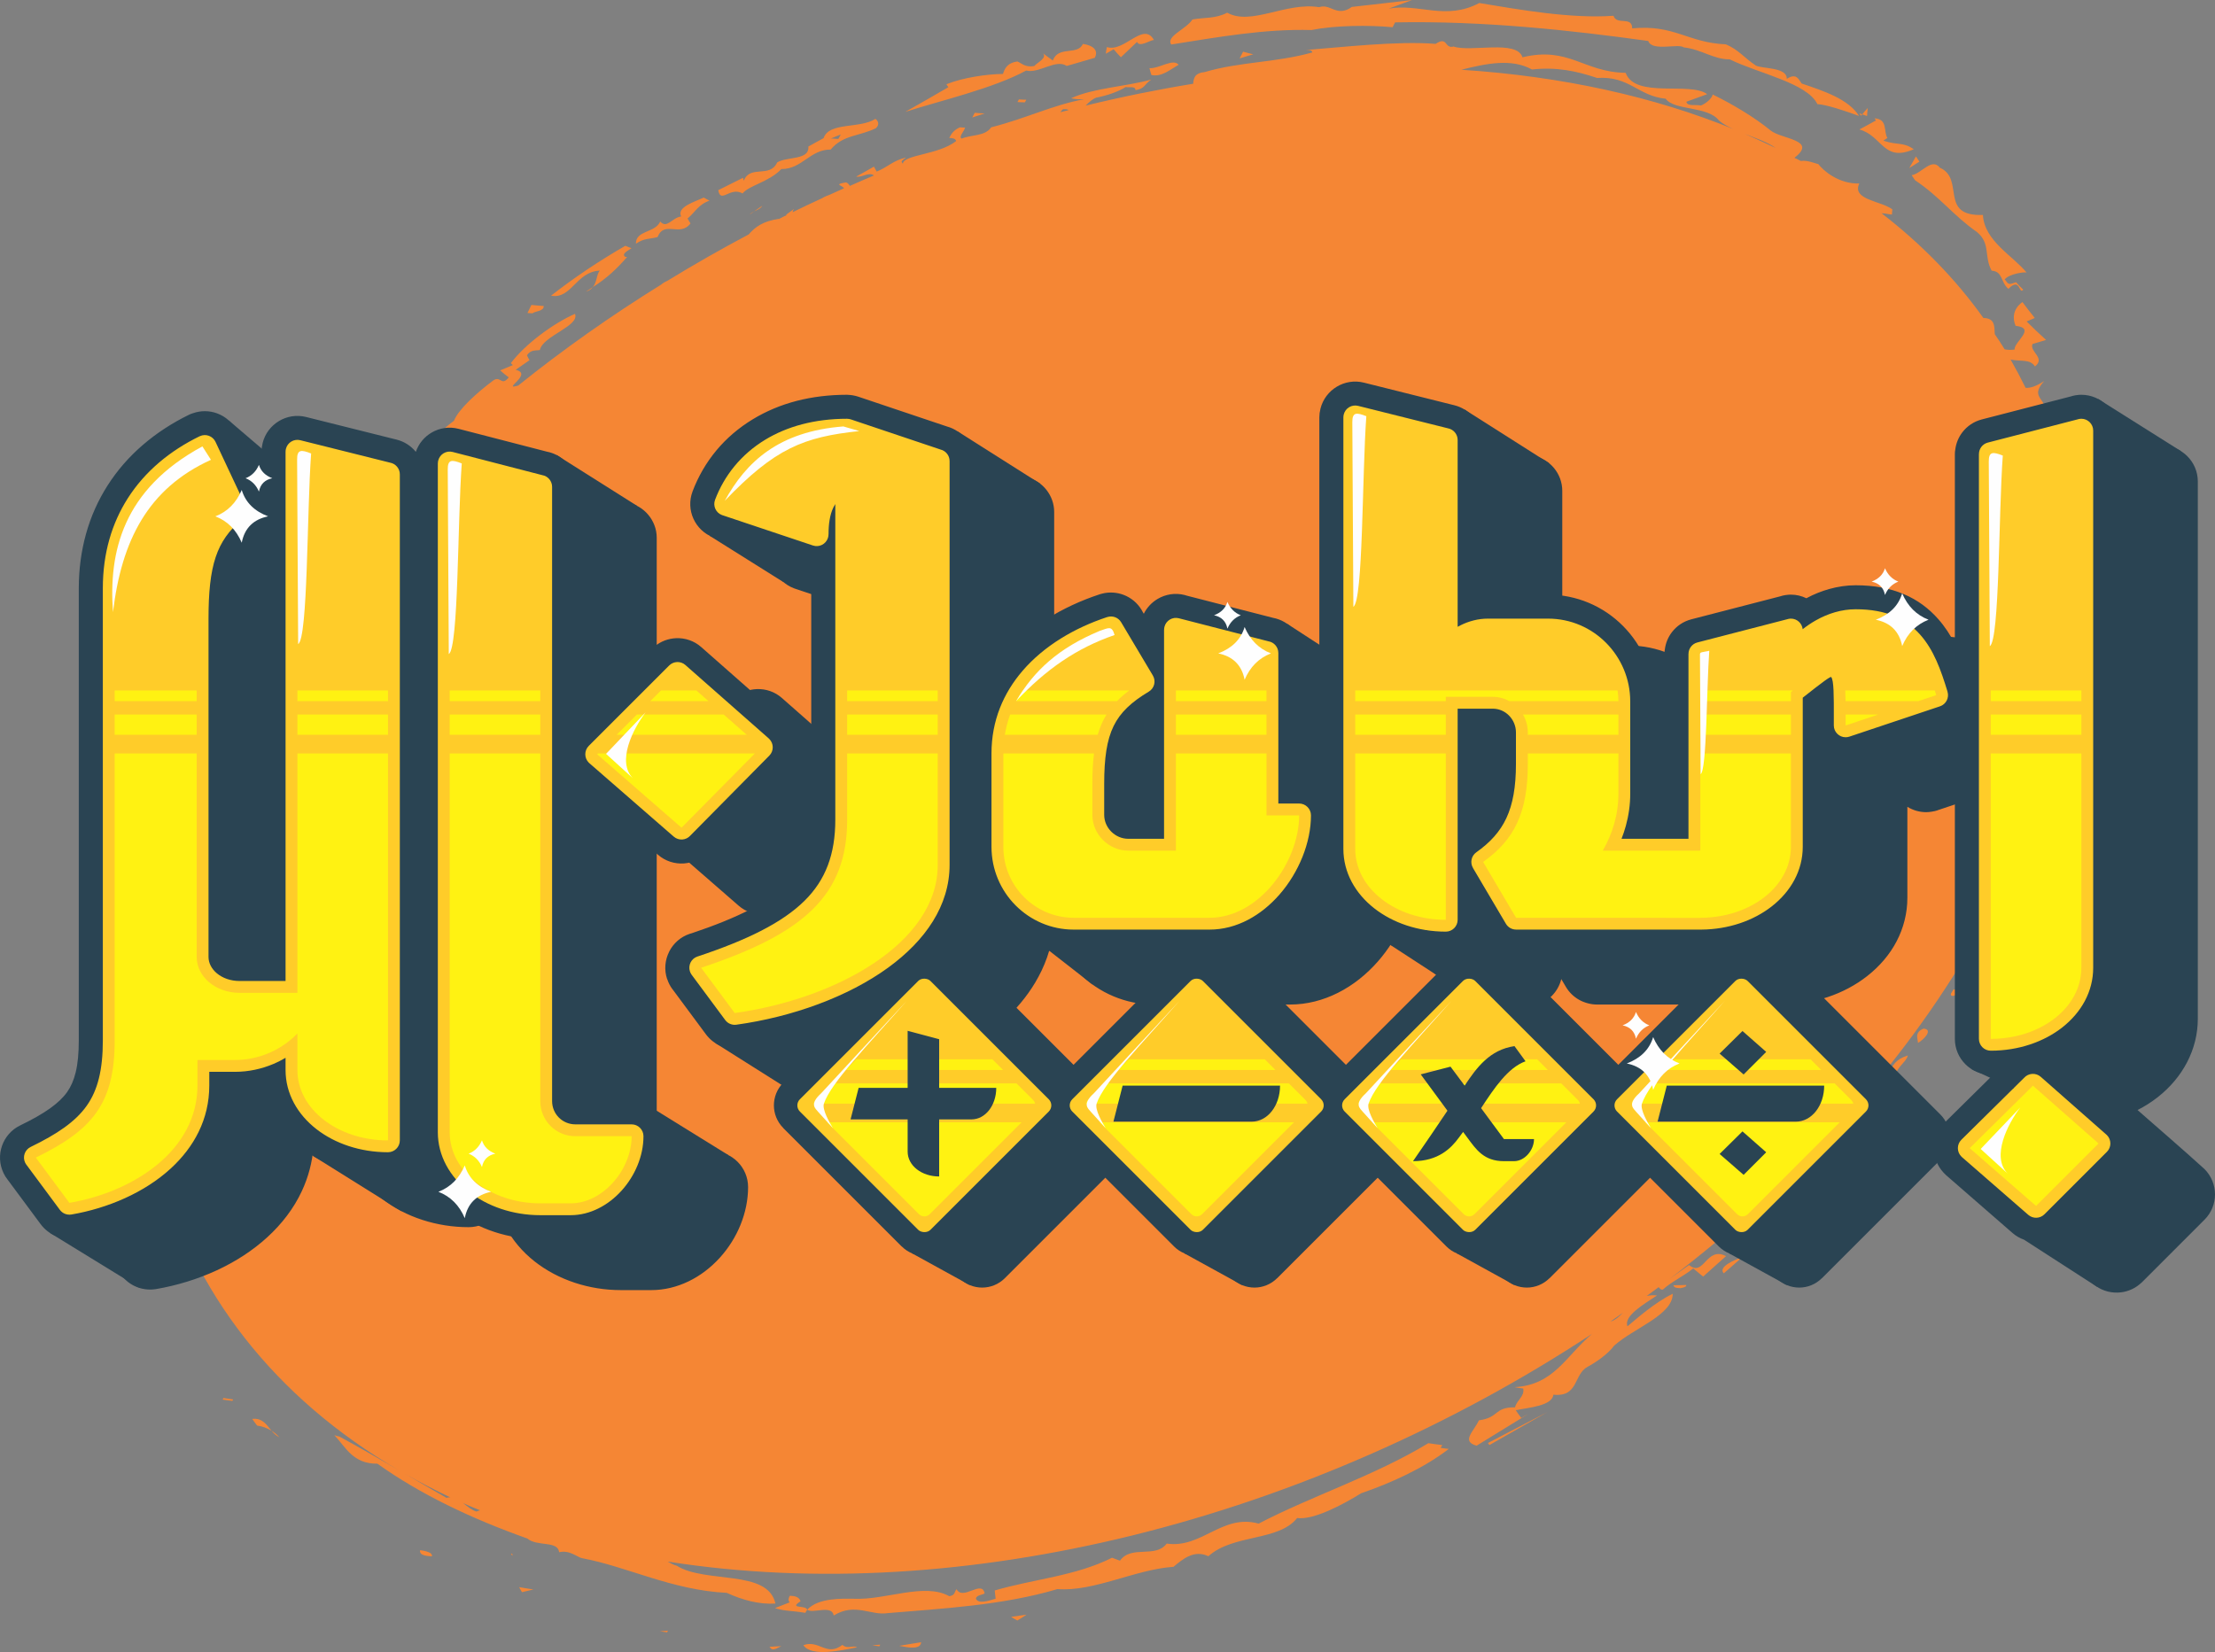 <?xml version="1.0" encoding="UTF-8"?>
<!DOCTYPE svg PUBLIC "-//W3C//DTD SVG 1.1//EN" "http://www.w3.org/Graphics/SVG/1.1/DTD/svg11.dtd">
<!-- Creator: CorelDRAW 2020 (64 Bit) -->
<svg xmlns="http://www.w3.org/2000/svg" xml:space="preserve" width="322.462mm" height="240.561mm" version="1.1" style="shape-rendering:geometricPrecision; text-rendering:geometricPrecision; image-rendering:optimizeQuality; fill-rule:evenodd; clip-rule:evenodd"
viewBox="0 0 7619.64 5684.36"
 xmlns:xlink="http://www.w3.org/1999/xlink"
 xmlns:xodm="http://www.corel.com/coreldraw/odm/2003">
 <rect x="0" y="0" width="7619.64" height="5684.36" fill="#808080" stroke="none"/>
 <defs>
  <style type="text/css">
   <![CDATA[
    .fil8 {fill:#FEFEFE}
    .fil7 {fill:#FEFEFE}
    .fil6 {fill:#FFF212}
    .fil5 {fill:#FFCC29}
    .fil4 {fill:#2A4453}
    .fil3 {fill:#FFF212;fill-rule:nonzero}
    .fil2 {fill:#FFCC29;fill-rule:nonzero}
    .fil0 {fill:#F58634;fill-rule:nonzero}
    .fil1 {fill:#2A4453;fill-rule:nonzero}
   ]]>
  </style>
 </defs>
 <g id="Camada_x0020_1">
  <g id="_2806870361696">
   <path class="fil0" d="M1110.31 2002.63c3.3,-6.19 7.34,-13.05 10.64,-19.23 -0.1,1.01 0.5,2.02 1.79,2.98 6.96,-8.73 13.91,-17.47 21.61,-26.81 31.64,-47.13 80.88,-83.4 91.4,-139.66 51.07,-26.31 43.2,-106.92 116.12,-115.9 -17.61,-41.01 68.59,-83.22 74,-135.36 43.38,-39.25 91.75,-87.69 136,-121.24 15.22,-38.91 78.14,-95.73 134.24,-137.76 26.53,-19.34 27.6,21.62 53.97,-11.14 -10.32,-7.48 -20.58,-16.03 -29.45,-24.12 14.31,-6 28.62,-12.02 43.63,-18.1 -1.88,-1.89 -4.41,-4.32 -6.94,-6.74 50.88,-67.55 148.88,-138.24 220.62,-169.67 17.47,41.88 -110.85,75.62 -120.85,124.47 -11.93,2.46 -31.44,-2.29 -44.34,18.2 2.22,5.64 5.83,11.75 8.81,16.76 -16.17,11.11 -32.33,22.21 -47.79,33.2 62.72,13.76 -51.95,71.95 8.84,54.1 154.44,-124.16 319.35,-240.41 491.7,-347.33 5.99,-5.05 12.57,-9.16 21.19,-12.88 91.26,-55.95 184.41,-109.05 280.11,-159.82 21.65,-25.15 48.41,-45.51 103.57,-53.53 -0.05,0.56 -0.05,0.56 0.65,0.47 8.69,-4.89 17.38,-9.32 26.01,-13.1 -0.65,-0.47 -1.29,-0.94 -1.18,-2.06 8.16,-6.01 17.76,-12.66 26.67,-19.32 -2.36,3.04 -4.07,6.54 -4.52,10.99 33.26,-16.27 67.18,-32.65 101.03,-47.93 7.34,-4.83 17.38,-8.81 26.67,-12.22 16.51,-7.62 33.1,-15.17 48.94,-22.15 -5.88,-10.32 -37.36,-12.92 6.05,-20.07 5.46,0.34 9.85,5.34 14.03,12 27.37,-12.27 54.65,-24.09 82.67,-35.91 -16.6,-13.35 -42.12,8.11 -60.99,3.88 20.35,-10.88 40.76,-22.89 61.17,-34.33 2.87,5.72 6.46,11.37 9.4,17.01 40.86,-16.83 56.05,-38.09 101.08,-48.32 -6.77,6.4 -15.32,9.12 -15.23,15.2 1.17,2.07 2.35,4.14 4.23,6.13 0,0 0,0 0,0 2.34,-31.34 122.13,-30.09 183.25,-77.94 -2.47,-9.69 -12.78,-9.98 -23.71,-10.83 7.73,-15.99 17.17,-27.83 36.64,-36.4 6.16,0.33 11.64,0.65 17.81,0.97 -2.63,12.57 -22.99,30.82 -11.97,37.77 33.75,-13.83 81.37,-7.8 101.63,-38.79 123.97,-31.81 211.79,-76.86 320.51,-96.91 -17.21,0.96 -32.89,0.05 -45.3,-3.2 76.54,-35.3 184.49,-39.34 275.86,-64.29 -24.27,15.58 -21.07,31.49 -54.65,36.44 0.24,-15.78 -23.32,-7.63 -33.35,-10.82 -25.22,15.96 -63.87,29.45 -101.55,36.64 -13.2,5.07 -25.36,15.86 -36.49,27.43 122.91,-30.05 246.74,-55.16 369.97,-75.28 1.88,-18.31 3.71,-36.62 40.6,-40.39 118.71,-35.37 243.03,-31.9 369.33,-67.33 -2.41,-10.48 -15.1,-7.63 -23.3,-8.32 120.86,-9.15 315.44,-31.91 447.27,-21.16 42.86,-27.98 29.77,17.91 61.69,9.14 59.86,20.36 218.12,-24.56 237.17,37.05 159.66,-38.65 210.65,51.52 354.99,53.43 32.41,89.55 222.51,29.36 280.38,73.5 -23.66,8.87 -48,17.73 -71.59,26 3.01,17.11 32.1,8.78 50.2,12.94 20.17,-8.39 37.76,-25.21 40.52,-37.85 70.52,34.47 144.77,79.23 199.1,123.7 36.57,30.22 163.55,31.75 81.91,94.12 7.19,3.26 15.02,7.01 22.14,10.87 22.41,-3.88 51.81,9.74 59.96,10.52 16.21,21.6 69.44,69 141.05,67.01 -26.81,56.4 75.83,59.74 113.8,89.08 -0.67,6.01 -1.34,12.01 -1.25,17.33 -2.92,1.56 -17.48,-3.24 -35.9,-4.08 137.21,105.85 254.83,226.54 350.36,360.41 39.69,0.48 37.93,28.16 39.01,55.6 11.81,17.26 23.56,34.6 33.92,52.04 7.97,2.1 19.54,2.66 34.1,1.15 -1.7,-27.39 76.06,-73.5 3.71,-81.88 -9.94,-21.68 -11.51,-56.84 23.49,-81.69 13.68,18.29 28.06,37.11 42.51,54.75 -10.05,4.05 -18.72,8.04 -28.08,12 21.58,21.64 44.55,43.21 66.9,63.59 -16.29,4.73 -31.2,9.37 -46.8,14 -10.5,26.95 46,47.93 8.54,77.11 0,0 0,0 0,0 -16.99,-25.77 -44.78,-16.25 -83.67,-23.53 18.33,32.24 35.28,64.06 51.46,97.13 15.58,1.4 36.15,-4.99 64.26,-23.5 -56.88,61.74 21.29,60.29 -2.2,117.41 -3.95,-7.43 -4.58,-13.95 -15.18,-11.08 -2.9,1.47 -5.12,2.92 -7.25,3.77 144.7,349.17 167.56,751.69 51.83,1179.68 8.32,4.79 16.77,8.36 35,-8.21 -2.88,-10.66 -14.98,-12.08 -27.85,-12.9 3.3,-5.07 5.98,-10.75 9.35,-16.43 86.52,-5.8 22.34,67.69 28.66,102.28 -37.17,3.53 -27.13,-12.95 -28.99,-26.73 12.3,-12.48 -2.82,-17.32 -7.43,-24.81 -4.4,2.82 -9.42,5.03 -13.74,7.18 -11.76,43.85 -25.57,87.81 -41.5,132.57 6.32,4.33 14.1,7.98 21.17,11.64 11.81,-20.24 23.69,-41.1 34.89,-61.97 43.91,15.35 30.03,47.89 4.94,83.1 -33.1,15.83 -53.57,-1.93 -65.93,-19.13 -53.63,156.33 -126.52,314.39 -217.85,474 -6.64,10.69 -13.33,22.01 -19.28,32.64 0.68,-0.05 1.43,-0.71 2.19,-1.37 2.53,-4.36 5.06,-8.77 7.59,-13.18 6.52,14.66 12.36,29.32 18.29,42.77 -6.85,6.49 -33.38,-4.98 -34.76,-16.92 -251.45,421.04 -605.31,798.83 -1021.46,1115.78 22.03,-15.91 44.8,-32.43 67.57,-48.37 51.5,43.32 58.64,-65.89 127.27,-30.57 -26.29,23.91 -53.24,47.21 -78.79,70.45 -11.16,-9.56 -23.01,-19.12 -34.17,-28.1 -31.29,25.85 -76.17,46.41 -104.1,72.66 -8.99,1.61 -10.39,-4.29 -14.7,-8.22 -13.95,10.13 -27.22,20.25 -41.17,30.37 10.4,-2.26 22.71,-3.41 35.38,-1.65 -45.99,30.59 -115.31,70.46 -101.55,105.96 31.24,-25.66 92,-80.58 155.7,-112.02 0.12,73.63 -134.02,118.17 -201.44,178.58 -22.19,29.93 -62.36,57.07 -91.79,73.08 -48.16,26.23 -30.22,104.65 -117.2,95.71 -4.81,38.53 -83.15,43.94 -129.53,53.43 5.8,9.17 12.33,17.76 18.88,26.34 7.9,-4.42 15.13,-8.84 23.71,-13.29 -59.34,36.43 -118.66,72.76 -177.27,109 -53.87,-15.05 -10.5,-47.75 7.94,-87.21 71.36,-9.79 50.81,-45.41 124.47,-44.78 3.71,-22.51 33.8,-37.82 27.88,-64.66 -10,-1.36 -20,-2.73 -29.96,-4.67 136.14,-7.86 175.81,-106.26 266.69,-183.41 -484.01,318.77 -1029.53,557.58 -1581.96,693.72 -540.78,133.27 -1089.23,169.79 -1597.42,89.78 9.59,5.82 19.85,11.61 30.43,14.07 99.97,62.72 313.6,11.27 339.83,130.31 -55.02,3.73 -113.55,-12 -167.2,-36.76 -188.12,-9.18 -343.79,-90.62 -497.13,-119.13 -15.99,-2.25 -42.48,-29.54 -79.84,-20.66 -3.59,-40.65 -75.95,-18.53 -109.09,-47.14 -191.72,-68.22 -368.57,-152.08 -515.9,-257.55 -84,1.03 -108.56,-56.48 -148.12,-98.19 5.25,1.94 10.49,3.89 17.18,4.7 64.56,34.79 135.27,75.96 204.06,115.69 -427.71,-249.31 -710.51,-615.47 -821.88,-1044.06 -111.21,-427.98 -56.15,-924.16 198.69,-1440.46 97.49,-198.97 219.84,-389.85 362.06,-571.27zm-869.72 1935c-8.76,-1.03 -17.51,-2.05 -25.58,-3.11 13.59,0.19 27.23,-0.15 41.54,-0.53 -5.56,1.41 -11.12,2.8 -15.96,3.64zm1590.9 -2859.56c-5.46,-0.39 -11.63,-0.79 -17.09,-1.17 4.24,-8.67 9.23,-17.88 13.53,-27.64 14.36,1.56 28.03,2.58 42.39,3.6 1.05,18.21 -27.03,16.78 -38.83,25.22zm-1530.78 3046.19c-25.26,17.39 -27.28,-6.81 -41.81,-11.77 14.75,2.3 29.51,4.57 45,6.31 -1.54,2.2 -2.36,3.82 -3.19,5.46zm1714.62 -3121.02c8.71,-4.87 16.03,-9.59 24.11,-15.48 14.73,-17.52 12.33,-43.78 23.87,-56.67 -81.62,3.62 -98.03,99.96 -167.69,86.2 77.84,-60.48 161.64,-117.47 255.47,-171.5 6.61,2.97 13.96,5.29 21.31,8.18 -11.08,7.98 -35.55,19.14 -22.05,29.46 1.34,0.31 4.07,1.09 6.85,0.76 -30.87,35.91 -68.76,73.21 -117.75,103.57 -5.44,7.22 -12.81,12.49 -24.11,15.48zm349.81 -251.31c3.6,5.58 6.51,11.17 10.17,16.76 -36.24,48.22 -89.87,-11.64 -113.24,46.92 -26.21,7.6 -45.74,2.97 -74.49,22.9 -1.14,-46.61 66.79,-36.64 83.6,-76.42 23.01,26.57 40.53,-13.24 71.91,-17.22 -16.21,-32.85 48.15,-50.87 77.76,-65.05 6.55,3.59 13.1,7.1 19.66,10.61 -39.16,13.77 -50.02,40.83 -75.36,61.5zm492.48 -237.34c-70.91,-0.68 -98.84,67.8 -169.73,67.05 -42.89,44.98 -112.21,56.55 -133.4,83.97 -43.16,-24.66 -75.14,36.87 -83.72,-11.28 28.22,-14 56.44,-28 85.36,-42.65 0.38,3.25 1.46,6.4 2.52,10.12 21.84,-55.94 89.63,-7.65 114.87,-63.01 33.67,-20.83 111.6,-6.77 107.24,-54.59 17.46,-9.97 34.93,-19.4 52.38,-28.82 18.49,-56.42 125.74,-31.86 178.07,-66.36 5.91,3.12 17.68,16.48 2.45,31.76 -56.54,28.37 -113.86,22.6 -156.04,73.82zm34.66 -51.92c0,0 0,0 0,0 -11.49,4.84 -22.99,9.59 -33.73,13.77 8.21,0.54 17.12,1.09 25.34,1.62 2.52,-4.73 5.12,-10.01 8.39,-15.39zm-2093.18 4357.55c-11.36,-1.65 -22.73,-2.77 -33.42,-4.44 0.82,-1.64 1.65,-3.28 3.19,-5.48 10.69,1.68 22.07,3.32 33.44,4.97 -1.55,2.21 -2.37,3.32 -3.2,4.95zm2553.97 -4432.09c10.95,0.73 22.59,2.03 34.29,2.2 -14.94,4.7 -29.18,9.31 -42.73,13.92 2.54,-4.78 5.15,-10.13 8.44,-16.12zm147.05 -37.09c1.67,-3.01 3.35,-6.01 5.03,-9.02 7.51,0.62 16.42,1.14 25.39,1.09 -1.68,3.01 -3.36,6.02 -5.05,9.03 -8.96,0.05 -17.17,-0.48 -25.37,-1.1zm29.96 -108.37c-113.65,61.94 -296.35,103.88 -415.91,142.3 48.91,-27.5 98.58,-56.16 148.27,-84.96 -2.46,-3.58 -4.92,-6.59 -6.63,-10.25 58.11,-23.28 141.32,-34.91 194.5,-35.36 4.97,-15.7 12.66,-37.89 49.7,-42.86 15.86,6.84 26.91,20.94 57.77,15.74 10.17,-11.96 44.74,-27.25 30.5,-43.8 10.91,8.61 21.81,16.66 33.47,24.63 18.86,-51.82 84.97,-15.93 103.56,-57.04 36.01,5.28 54.3,22.45 40.76,47.81 -32.65,9.39 -65.32,19.31 -96.52,28 -37.55,-25.26 -95.8,27.25 -139.45,15.79zm381.44 -98.61c-19.05,17.73 -37.33,35.34 -55.6,52.96 -8.8,-8.94 -16.84,-17.98 -24.88,-27.58 -9.49,5.2 -18.29,10.87 -27.03,15.41 0.76,-7.97 2.22,-15.46 3.66,-22.94 60.11,19.48 125.4,-89.36 161.75,-24.48 -16.78,2.25 -49.57,26.32 -57.9,6.64zm143.08 78.93c-27.72,14.96 -58.12,43.23 -93.79,34.93 -2.68,-7.53 -4.65,-15.72 -6.63,-23.33 34.99,1.63 81.41,-35 100.42,-11.6zm-2569.03 5132.16c-10.69,-1.3 -43.85,-0.81 -40.62,-21.08 0,0 45.57,4 40.62,21.08zm2790.67 -5177.32c11.4,3 23.5,6.56 34.96,8.99 -15.66,4.94 -32.03,9.87 -46.93,14.14 3.51,-7.26 7.72,-14.62 11.98,-23.13zm-2480.57 5300.58c-3.55,-5.4 -6.39,-11.36 -9.89,-17.31 16.62,2.83 32.57,5.66 49.24,7.95 -13.12,3.12 -26.24,6.24 -39.35,9.36zm499.26 138.06c-8.69,-0.91 -16.66,-2.36 -24.62,-3.84 9.47,-0.23 18.32,-1.01 27.84,-1.82 -1.56,2.26 -3.06,3.97 -3.22,5.66zm-537 -269.85c2.08,-0.61 2.77,-0.63 4.12,-0.67 0.48,2.19 0.96,4.36 0.7,7.12 -1.82,-2.14 -3.66,-4.29 -4.82,-6.45zm-890.47 -464.35c34.9,-4.16 49.03,19.47 66.8,40.81 10.25,6.03 19.05,13.74 27.07,22.58 -11.02,-5.47 -19.78,-13.74 -27.07,-22.58 -14.15,-8.58 -30.47,-15.45 -49.9,-17.85 -6.08,-7.81 -11.49,-15.11 -16.9,-22.95zm1786.85 791.78c-3.17,-2.17 -4.92,-4.9 -7.36,-7.65 12.89,-0.88 27.14,-1.77 40.73,-2.1 -10.57,4.18 -24.38,14.59 -33.37,9.75zm243.53 -14.22c18.71,15.88 35.78,-0.29 50.46,8.36 -52.93,10.28 -157.1,34.08 -184.74,-7.4 54.52,-19.84 79.63,40.84 134.28,-0.96zm127.01 4.85c-8.01,-0.93 -16.62,-2.42 -24.58,-3.92 9.46,-0.22 18.99,-1.01 27.84,-1.8 -1.58,2.29 -2.42,4.01 -3.26,5.72zm94.16 2.85c-8.63,-1.49 -17.26,-2.99 -25.88,-4.48 25.35,-3.99 50.08,-8.56 75.46,-12.55 -0.79,21.53 -30.99,19.99 -49.58,17.03zm2831.16 -5463.36c-55.09,0.62 -98.05,-34.76 -157.96,-41.09 -17.73,-14.61 -109.69,15.33 -122.19,-22.1 -263.27,-36.52 -566.28,-69.91 -870.73,-63.97 -3.34,5.61 -5.99,11.12 -8.58,16.63 -80.56,-7.58 -198.52,-6.75 -278.79,9.73 -160.82,-4.62 -319.53,23.95 -482.71,49.73 -20.02,-27.72 52.22,-53.29 72.7,-85.97 40.09,-7.63 80.27,-2.36 119.62,-23.49 82.2,46.08 202.39,-37.6 316.36,-18.92 39.36,-13.88 60.4,36.27 112.48,-0.93 69.03,-7.52 137.41,-15.6 207.18,-23.78 -26.53,9.89 -53.77,19.77 -80.24,29.64 102.53,-18.93 196.19,42.07 311.45,-19.25 138.86,22.93 315.31,54.43 461.72,43.85 10.83,34.06 64.11,-0.23 64.27,43.31 146.04,-13.77 190.25,49.27 322.39,55.03 44.07,18.91 59.96,43.81 102.9,72.96 23.53,11.68 108.15,5.11 106.45,45.85 34.05,-21.93 41.04,2.47 51.24,15.95 78.9,26.63 161.19,54.09 197.51,111.65 -46.91,-17.2 -112.57,-39.23 -143.33,-40.7 -36.05,-73.26 -201.77,-105.25 -301.74,-154.11zm446.09 185.23c3.28,2.02 6.62,2.74 9.9,4.16 5.55,-7.25 11.86,-14.52 18.87,-21.87 -1.01,9 -2,18.59 -2.32,27.49 -5.3,-1.74 -10.6,-3.38 -16.54,-5.62 -2.28,1.98 -3.81,3.37 -4.64,4.66 -1.06,-2.8 -3.51,-5.43 -5.26,-8.83zm-2896.45 5186.47c-7.67,-3.81 -14.66,-8.18 -21.65,-12.55 17.08,-2.16 35.56,-4.9 53.38,-7.64 -10.82,7.12 -21.64,14.24 -31.73,20.2zm2896.49 -5130.3c18.98,-9.96 37.32,-20.5 57.06,-31.19 -2.51,-2.71 -3.63,-4.91 -4.76,-7.13 46.49,2.59 30.01,46.04 44.17,67.46 -5.2,3.58 -10.35,6.53 -14.1,9.4 51.75,16.85 67.58,3.65 104.58,29.45 -104.61,45.76 -108.2,-46.8 -186.95,-68zm194.56 92.56c4.14,6.06 8.26,12.12 11.77,18.18 -11.12,7.31 -22.92,14.63 -34.74,21.94 7.61,-12.77 15.29,-26.75 22.97,-40.12zm327.35 438.42c5.69,-1.83 11.39,-3.65 17.07,-5.48 7.92,8.74 15.92,17.4 24.6,25.44 -15.24,19.68 -8.66,-45.12 -51.08,-2.74 -26.96,-22.72 -18.69,-60.1 -57.51,-62.36 -27.33,-50.06 -2.61,-93.5 -50.99,-133.4 -81.53,-56.77 -127.28,-121.04 -212.33,-177.6 -4.2,-5.47 -7.63,-11.53 -11.77,-17.6 33.53,-5.17 69.26,-61.75 96.86,-25.8 87.72,39.02 -4.84,168.32 148.09,162.56 5.05,90.11 104.35,141.05 150.66,198.7 -2.99,-3.89 -59.97,3.14 -75.91,23.41 6.4,4.06 8.3,17.64 22.31,14.86zm-3978.45 4524.56c107.57,4.39 241.15,-56.39 325.52,-8.89 21.87,-2.87 17.11,-15.78 25.34,-23.95 21.55,40.83 87.77,-34.25 96.41,14.39 -7.27,5.31 -27.52,5.3 -30.09,17.86 8.77,20.22 45.18,6.75 68.06,0.45 -1.08,-9.07 -2.16,-18.71 -3.18,-28.36 134.9,-39.66 277.64,-49.43 403.59,-112.64 8.4,3.19 18.15,6.93 27.3,10.1 39.38,-55.11 122.24,-7.05 160.64,-58.83 121.08,17.64 190.93,-103.43 316.38,-68.72 184.26,-95.92 401.02,-165.62 583.73,-276.75 15.99,2.35 31.29,4.7 48,6.45 -2.4,3.57 -4.07,6.57 -5.72,9.57 9.32,1.42 18.63,2.84 28.01,3.67 -85.43,66.31 -201.09,118.25 -301.31,152.58 -59.26,36.92 -163.1,93.22 -220.32,85.19 -63.8,80.89 -219.77,54.42 -305.39,131.52 -48.23,-23.36 -88.06,9.52 -119.84,36.37 -131.88,9 -274.08,86.39 -399.27,76.67 -189.24,56.44 -400.9,67.14 -583.94,82.71 -56.96,9.39 -113.13,-37.02 -185.69,8.23 -6.37,-38.62 -72.43,-4.85 -91.16,-20.07 -2.41,3.43 -4.82,7.42 -6.49,10.83 -46.5,-7.75 -71.02,-5.41 -104.35,-16.29 16.82,-6.6 33.66,-13.22 50.54,-19.85 -7.38,-7.64 -2.51,-16.18 0.11,-22.43 20.25,0.02 32.57,5.28 37.38,18.62 -42.5,27.51 16.36,11.9 22.82,29.13 38.43,-41.46 119.78,-38.06 162.93,-37.55zm2183.97 -529c-1.79,-2.28 -3.58,-4.56 -5.37,-6.86 68,-35.43 136.04,-70.97 204.77,-106.63 -66.94,37.93 -133.19,75.76 -199.4,113.49zm677.05 -550.73c0.59,7.1 -9.07,8.75 -20.15,11.03 -8.05,-0.81 -21.72,0.41 -23.97,-10.15 14.24,-0.08 29.15,-0.18 44.12,-0.89zm174.72 -154.87c-20.19,-25.79 55.03,-57.02 69.51,-64.91 -23.41,21.47 -46.81,43.52 -69.51,64.91zm17.92 59.34c-19.52,17.62 -44.06,37.88 -63.64,55.51 -21.86,-22.8 41.88,-48.49 63.64,-55.51zm86.59 -183.95c13.54,-6.07 27.07,-12.15 41.3,-18.27 -2.76,-5.85 -4.83,-11.7 -6.83,-18.15 16.91,0.28 34.51,0.56 52.17,0.2 -29.84,6.36 -33.15,42.98 -75.77,54.15 -4.12,-5.17 -7.5,-11.53 -10.87,-17.94zm118.31 -89.91c-3.38,6.17 -13.12,8.47 -21.22,14.29 -7.38,-0.8 -14.07,-1.64 -20.75,-2.48 13.96,-3.73 27.93,-7.48 41.97,-11.81zm921.68 -1510.66c-8.1,-24.73 -3.91,-61.96 4.43,-99.52 19.96,-1.64 49.05,18.35 28.4,44.21 -61.3,11.71 -7.57,36.97 -32.83,55.31zm-751.7 1329.39c-11.39,4.84 -19.49,10.7 -25.61,16.44 1.17,1.72 3.08,2.84 4.32,3.96 -4.16,0.82 -7.03,2.2 -10.51,2.98 -14.94,18.82 -18.61,40.01 -46.06,54.72 -4.66,-18.89 12.31,-43.81 46.06,-54.72 2.32,-2.5 3.88,-4.39 6.2,-6.94 -1.92,-1.08 -3.15,-2.2 -5,-3.92 9.95,-3.53 19.91,-7.72 30.61,-12.52zm36.34 -77.07c14.41,-1.42 28.89,-3.48 43.37,-5.54 -23.08,24.77 -35.19,60.28 -70.48,66.49 -11.54,-18.52 16.19,-41.7 27.11,-60.95zm-3810.56 -3066.13c8.84,-6.08 17.75,-12.72 28.05,-19.44 -5.05,9.39 -17.22,14.22 -28.05,19.44 -5.16,3.36 -10.3,6.72 -14.75,10.64 3.11,-4.31 8.26,-7.66 14.75,-10.64zm4423.35 538.62c-1.8,-2.18 -2.91,-4.44 -4.72,-6.71 1.81,2.27 3.61,4.44 4.72,6.71zm-454.28 2365.49c-7.04,26.87 -51.56,48.19 -37.13,77.37 -37.54,-4.35 -24.85,33.95 -55.44,40.56 38.19,-25.68 10.39,-93.07 92.57,-117.93zm461.03 -778c7.55,-12.67 15.86,-25.96 23.49,-39.24 12.7,8.07 -11.89,26.88 -14.69,39.81 -3.44,0.24 -6.12,-0.13 -8.8,-0.57zm-406.61 685.57c33.53,3.91 0.57,37.89 -19.72,49.39 1.14,-10.3 -14.99,-36.34 19.72,-49.39zm369.15 -606.58c-13.38,-8.09 8.71,-23.02 10.56,-33.43 5.15,8.67 10.31,17.34 16.82,25.97 -8.85,6.07 -20.99,11.21 -27.38,7.47zm-266.42 471.79c6.7,0.75 13.41,1.51 20.81,2.22 -5.12,9.41 -10.98,19.42 -25.43,20.34 -11.1,-3.49 -0.51,-13.2 4.62,-22.56zm207.78 -313.48c-7.6,13.24 -15.2,26.47 -22.73,39.09 -4.74,-0.28 -8.78,-0.62 -12.07,-1.55 11.58,-12.29 22.47,-24.58 34.8,-37.54zm-3271.26 -2715.17c0,0 0,0 0,0 -3.77,3.28 -6.85,7.05 -9.23,10.15 9.18,-2.3 18.38,-4.61 28.26,-7 -5.13,-4.38 -13.56,-2.74 -19.03,-3.15zm2073.15 -36.05c0,0 0,0 0,0 -95.98,-9.51 -123.72,-78.8 -235.96,-71.46 -71.08,-23.92 -139.08,-38.35 -224.02,-29.14 -70.23,-38.79 -156.13,-20.8 -243.1,0.9 348.66,22.55 663.19,93.06 935.95,204.02 -18.34,-8.36 -35.91,-17.31 -49.74,-29.6 -38.62,-50.23 -153.25,-33.03 -183.13,-74.72zm271.66 120.65c0,0 0,0 0,0 36.08,16.06 71.46,31.74 106.75,48.65 -29.4,-20.53 -68.51,-33.37 -106.75,-48.65zm-418.41 4056.46c0,0 0,0 0,0 -14.62,10.12 -29.24,20.23 -43.18,30.35 15.34,-4.24 28.8,-16.1 43.18,-30.35zm-3931.68 679.86c0,0 0,0 0,0 -19.56,-7.54 -39.05,-16.16 -58.56,-24.78 15.82,12.03 31.49,25.15 46,29.04 4.22,-1.8 8.38,-3.03 12.56,-4.26zm-115.7 -42.94c0,0 0,0 0,0 4.17,-1.25 8.29,-1.96 13,-1.56 -53.11,-25.37 -105.47,-52.36 -154.3,-80.47 48.78,28.66 96.97,56.87 141.3,82.03z"/>
   <path class="fil1" d="M4479.95 2682.79c21.54,1.95 41.57,9.55 58.61,21.33l0 -1268.09c0,-3.39 0.21,-6.72 0.6,-10 0.1,-1.94 0.23,-3.61 0.4,-4.97 0.51,-4.17 1.47,-9.04 2.85,-14.57l0.08 -0.3 -0.08 -0.02c8.2,-32.84 29.13,-59.37 56.27,-75.66 27.05,-16.22 60.2,-22.15 93.05,-13.94l311.69 77.95c26.04,6.54 48.68,21.14 65.01,40.89 17.71,21.42 28.35,48.78 28.35,78.51l0 533.06c7.27,-0.6 14.52,-0.91 21.75,-0.91l206.86 0c49.3,0 96.43,9.98 139.58,28.02 44.7,18.68 84.86,46.07 118.46,79.98 33.61,33.92 60.68,74.42 79.16,119.31 17.99,43.67 27.9,91.03 27.9,140l0 318.35c0,21.34 -1.66,43.44 -4.78,66.07l-0.84 5.81 40.8 0 0 -553.64c0,-5.1 0.47,-10.09 1.35,-14.94 2.7,-22.19 11.36,-43.01 24.72,-60.27 16.14,-20.83 39.01,-36.68 66.42,-43.78l305.37 -78.98c5.65,-1.82 11.12,-3.19 16.35,-4.08l4.34 -0.62c5.77,-0.82 11.25,-1.24 16.37,-1.24 19.06,0 37.18,4.45 53.4,12.38 24.96,-13.37 51.2,-24.13 78.44,-31.73 29.99,-8.36 60.52,-12.89 91.15,-12.89 64.22,0 118.17,10.66 164.37,30.01 48.43,20.27 87.24,49.65 119.45,86.06 23.14,26.14 41.73,54.84 57.4,85.61l0 -653.23c0,-5.1 0.47,-10.09 1.35,-14.94 2.7,-22.19 11.36,-43.01 24.72,-60.27 16.14,-20.83 39.01,-36.68 66.42,-43.78l305.4 -78.98c5.65,-1.81 11.12,-3.19 16.35,-4.08l4.33 -0.62c5.77,-0.82 11.25,-1.24 16.37,-1.24 34.05,0 64.87,13.81 87.19,36.13 22.32,22.32 36.13,53.15 36.13,87.19l0 1848.44c0,53.29 -13.08,103.7 -36.78,149.43 -24.01,46.33 -58.59,87.13 -101.11,120.48 -21.19,16.62 -44.46,31.47 -69.42,44.27 76.59,67.47 154.88,134.39 230.26,203.05 24.08,24.08 36.13,55.64 36.13,87.19 0,31.55 -12.05,63.11 -36.13,87.19l-214.89 214.93c-2.53,2.53 -5.18,4.86 -7.94,6.99 -21.51,18.13 -48.18,27.84 -75.28,28.76 -30.11,1.03 -60.58,-8.81 -84.9,-29.98l-228.34 -198.81c-2.95,-2.57 -5.67,-5.3 -8.16,-8.17l-1.49 -1.62c-21.79,-23.72 -32.55,-53.98 -32.3,-84.16 0.25,-31.54 12.5,-62.94 36.65,-86.69l167.22 -165.15 -8.46 0.07c-34.03,0 -64.87,-13.81 -87.19,-36.13 -22.32,-22.32 -36.13,-53.16 -36.13,-87.19l0 -1077.92c-7.81,4.79 -16.29,8.77 -25.35,11.8l-312.03 104.45 0.07 0.2c-5.29,1.74 -11.71,3.24 -19.27,4.45 -7.4,1.19 -13.92,1.81 -19.42,1.81 -23.8,0 -46.04,-6.77 -64.89,-18.47l0 313.04c0,53.42 -13.11,103.85 -36.84,149.48 -23.75,45.67 -58.51,86.35 -101.58,120.07 -39.55,30.97 -85.76,55.66 -136.24,72.32 -46.67,15.4 -98.02,24.22 -152.15,25.04 -2.67,0.26 -5.38,0.4 -8.12,0.4l-633.77 0c-20.18,0 -43.5,-6.51 -60.84,-16.41 -18.19,-10.39 -33.94,-25.34 -45.13,-44.29l-15.9 -26.92c-5.4,22.25 -16.92,42.26 -32.7,58.14l-0.51 0.5c-22.46,22.22 -53.09,35.95 -86.68,35.95 -55.42,0 -108.93,-8.84 -158.27,-24.89 -51.41,-16.73 -98.32,-41.63 -138.22,-72.88 -43.07,-33.72 -77.83,-74.4 -101.59,-120.08 -11.78,-22.65 -20.95,-46.47 -27.19,-71.26 -21.6,48.12 -50.54,93.77 -85.17,133.36 -39.05,44.65 -85.87,82.43 -138.38,108.73 -50.69,25.39 -105.95,40.04 -163.89,40.04l-467.67 0c-49.12,0 -96.42,-10 -139.82,-28.18 -44.66,-18.72 -84.99,-46.13 -118.73,-80.23l-0.16 -0.16 -0.17 0.16c-32.92,-33.29 -59.81,-73.74 -78.52,-119.45 -3.56,-8.71 -6.8,-17.56 -9.71,-26.54 -7.57,63.58 -29.25,123.39 -62.4,178.95 -28.96,48.54 -66.79,93.44 -111.58,134.38 11.27,-0.82 22.64,-1.25 34.12,-1.25 61.98,0 121.52,12.5 176.19,35.14l-556.19 164.69c-90.22,32.18 -186.24,55.52 -282.03,68.78l-4.81 0.52c-20.22,1.96 -40.82,-1.18 -59.77,-9.16 -19.72,-8.3 -37.5,-21.75 -51.04,-40.01l-116.05 -156.55 -0.12 0.09c-3.45,-4.75 -6.76,-10.15 -9.85,-16.16 -2.6,-5.05 -5.05,-11.03 -7.33,-17.88l-0.03 -0.1 -0.29 0.1c-10.56,-31.95 -7.06,-65.36 7.11,-93.54l0.13 -0.26 -0.13 -0.07c14.18,-28.17 39.05,-50.93 71.25,-61.56 2.17,-0.72 4.35,-1.33 6.53,-1.86 78.2,-26.2 145.06,-53.03 201.28,-81.92 53.84,-27.67 96.52,-56.67 128.64,-88.35 27.74,-27.36 47.85,-57.74 60.93,-92.38 13.67,-36.16 20.18,-78.45 20.18,-128.09l0 -860.29c-6.83,-1.06 -13.67,-2.72 -20.46,-4.99l-313.07 -104.8 -2.88 -1.03 -0.02 0.07c-31.84,-11.98 -55.81,-35.77 -68.83,-64.49 -12.94,-28.54 -14.95,-62.15 -2.95,-93.99 19.25,-51.01 46.76,-98.91 82.42,-141.64 33.83,-40.53 75.42,-76.63 124.76,-106.54 45.46,-27.57 96.3,-49.27 152.25,-63.57 52.5,-13.43 109.92,-20.74 172.09,-20.74 3.99,0 7.91,0.29 11.75,0.84 2.54,0.28 5.2,0.65 7.99,1.1 6.3,1.02 12.76,2.62 19.28,4.8l305.17 102.6c25.81,7.11 48.27,22.45 64.36,43.02 16.51,21.12 26.38,47.42 26.38,75.72l0 860.1c3.43,-11.53 7.25,-22.88 11.45,-34.04 22.06,-58.66 54.47,-111.34 94.54,-157.93 41.61,-48.38 90.96,-89.77 145.03,-124.07 56.55,-35.88 119,-64.54 183.66,-85.79 2.62,-0.85 5.24,-1.56 7.87,-2.14 24.65,-6.25 50.34,-4.55 73.53,4.19 25.27,9.51 47.61,27.38 62.46,52.38 1.11,1.89 2.14,3.8 3.09,5.73l4.15 6.97c10.76,-21.57 27.48,-39.09 47.56,-51.01 27.05,-16.05 60.2,-21.81 92.98,-13.45 2.42,0.61 4.79,1.34 7.1,2.15l297.07 76.41c28.2,5.31 52.95,20.12 70.7,40.93 18.53,21.72 29.74,49.67 29.74,79.97l0 435.94zm-558.26 -174.78c-6.87,8.33 -12.5,16.98 -16.98,26.15 -8.03,16.4 -13.76,36.52 -17.68,61.25 -4.27,26.97 -6.11,60.52 -6.11,101.39l0 106.56 0.57 0.26 40.21 0 0 -295.61zm-41.18 295.01c-0.1,-0.21 -0.15,-0.3 -0.03,-0.04l0.03 0.04zm-1898.8 -309.66l261.78 -261.78c2.55,-2.55 5.22,-4.89 7.99,-7.03 21.53,-18.11 48.21,-27.79 75.33,-28.7 30.32,-0.96 60.95,9.05 85.27,30.43l286.84 252.69c2.71,2.38 5.22,4.9 7.53,7.54l0.74 0.82c21.86,23.28 32.95,53.16 33.19,83.15 0.25,31.5 -11.46,63.07 -35.21,87.21l-267.91 271.28c-22.26,25.61 -53.01,39.78 -84.65,41.97 -31.41,2.16 -63.63,-7.64 -89.22,-29.91l-281.7 -245.24 0 1090.44 190.98 0c34.03,0 64.87,13.81 87.19,36.13 22.32,22.32 36.13,53.15 36.13,87.19 0,44.11 -9.33,88.11 -25.92,129.3 -16.76,41.59 -41.28,80.43 -71.28,113.5 -30.77,33.92 -67.32,62.01 -107.37,81.3 -40.03,19.27 -83.47,30.23 -128.28,30.23l-104.77 0c-55.29,0 -108.55,-8.91 -157.62,-25 -51.89,-17.03 -98.91,-42.09 -138.58,-73.22 -42.47,-33.32 -77.14,-74.18 -101.33,-120.42 -9.17,-17.53 -16.78,-35.7 -22.68,-54.39 -4.75,7.34 -10.26,14.16 -16.42,20.32 -22.32,22.32 -53.16,36.13 -87.19,36.13 -55.18,0 -108.62,-8.76 -158.06,-24.71 -52.09,-16.81 -99.08,-41.41 -138.47,-72.03 -42.43,-32.98 -77.06,-73.56 -101.24,-119.81 -12.13,-23.19 -21.5,-47.54 -27.8,-72.8 -5.62,1.4 -11.29,2.68 -17.02,3.86 -27.94,5.74 -56.08,8.82 -83.93,8.82l-7 0c-4.25,54.48 -18.19,105.28 -39.99,152.17 -27.9,60.05 -68.76,113.09 -118.56,158.73 -50.62,46.4 -110.06,84.55 -173.71,114.01 -66.53,30.79 -138.19,52.57 -209.51,64.75 -2.49,0.43 -4.97,0.73 -7.44,0.92 -19.98,2.18 -40.33,-0.65 -59.1,-8.19 -20.41,-8.19 -38.88,-21.97 -52.93,-40.9l-112.84 -152.2c-2.63,-3.3 -5.24,-6.94 -7.78,-10.97l-0.14 0.09c-2.12,-3.35 -4.39,-7.5 -6.8,-12.49 -14.74,-30.55 -15.7,-64.23 -5.31,-93.96 10.39,-29.78 32.09,-55.58 62.64,-70.31 41.55,-20.19 76.05,-39.49 103.52,-59.25 24.84,-17.87 44.1,-36 57.95,-55.58 12.97,-18.32 22.59,-40.3 29.23,-67.25 7.32,-29.72 10.78,-65.93 10.78,-110.08l0 -1555.81c0,-66.35 8.64,-128.63 24.74,-186.79 16.86,-60.88 42.06,-116.51 74.22,-166.97 33.56,-52.66 74.21,-98.87 120.45,-138.81 48.32,-41.75 102.24,-76.62 160.1,-104.84 4.28,-2.08 8.66,-3.76 13.08,-5.05 27.63,-9.81 56.82,-9.13 82.77,0.28 29.51,10.71 54.98,32.73 69.37,63.54l83.86 178.8 0 -110.28c0,-3.38 0.21,-6.72 0.6,-10 0.1,-1.94 0.23,-3.61 0.4,-4.97 0.51,-4.17 1.47,-9.04 2.85,-14.57l0.08 -0.3 -0.08 -0.02c8.2,-32.85 29.13,-59.37 56.28,-75.66 27.02,-16.21 60.18,-22.16 93.05,-13.94l311.7 77.96c26.04,6.54 48.67,21.13 65.01,40.89l0.95 1.17c9.78,-28.67 29.42,-51.69 54.1,-66.21 27.06,-15.92 60.21,-21.52 93.03,-13.02l303.35 78.45c28.35,5.3 53.41,20.52 71.49,41.99 18.23,21.66 29.25,49.28 29.25,79.13l0 818.26zm-1082.07 -656.62c-4.32,4.98 -9.1,9.66 -14.32,13.98 -16.89,13.97 -30.4,28.18 -40.98,43.24 -10.39,14.8 -18.39,30.91 -24.42,48.94 -7.06,21.14 -12,46.23 -15.3,75.87 -3.44,30.97 -4.88,67.59 -4.88,110.33l0 1157.52c2.2,1.65 4.85,3.03 7.82,4.04 4.38,1.48 9.94,2.3 16.58,2.3l75.49 0 0 -1456.22zm1081.63 1951.41l0.02 0.06 -0.02 -0.06zm-1.47 -1.47l-0.06 -0.02 0.06 0.02zm3127.56 -1006.44c7.84,-16.79 13.84,-36.95 18.1,-61.09 4.57,-25.85 6.78,-55.76 6.78,-90.4l0 -107.7 -35.42 0 0 278.37c3.95,-6.21 7.46,-12.59 10.54,-19.18zm25.19 -260.21l-0.04 -0.11c-0.07,-0.18 -0.04,-0 -0.08,0.06l0.12 0.06z"/>
   <path class="fil1" d="M4757.42 2857.96c21.55,1.95 41.57,9.55 58.62,21.33l0 -1268.09c0,-3.38 0.21,-6.72 0.6,-10 0.1,-1.94 0.23,-3.6 0.4,-4.97 0.51,-4.17 1.47,-9.04 2.85,-14.57l0.08 -0.3 -0.08 -0.02c8.2,-32.84 29.13,-59.37 56.27,-75.66 27.04,-16.22 60.2,-22.15 93.05,-13.94l311.69 77.94c26.04,6.55 48.68,21.14 65.01,40.9 17.71,21.42 28.35,48.78 28.35,78.51l0 533.06c7.26,-0.6 14.52,-0.91 21.75,-0.91l206.86 0c49.3,0 96.43,9.98 139.58,28.02 44.7,18.68 84.86,46.07 118.46,79.98 33.62,33.92 60.68,74.42 79.16,119.31 17.99,43.67 27.9,91.03 27.9,140l0 318.35c0,21.34 -1.66,43.44 -4.78,66.07l-0.84 5.81 40.8 0 0 -553.64c0,-5.1 0.47,-10.09 1.35,-14.94 2.7,-22.19 11.36,-43.01 24.72,-60.27 16.14,-20.83 39.01,-36.68 66.42,-43.78l305.37 -78.98c5.65,-1.82 11.12,-3.19 16.35,-4.08l4.34 -0.62c5.77,-0.82 11.25,-1.24 16.37,-1.24 19.06,0 37.18,4.45 53.4,12.38 24.96,-13.37 51.2,-24.13 78.44,-31.73 29.99,-8.36 60.52,-12.89 91.15,-12.89 64.22,0 118.17,10.66 164.37,30.01 48.43,20.27 87.23,49.65 119.45,86.06 23.14,26.14 41.73,54.84 57.4,85.61l0 -653.23c0,-5.1 0.47,-10.09 1.35,-14.94 2.7,-22.19 11.36,-43.01 24.72,-60.27 16.14,-20.83 39.01,-36.68 66.42,-43.78l305.4 -78.98c5.65,-1.82 11.12,-3.19 16.35,-4.08l4.34 -0.62c5.77,-0.82 11.25,-1.24 16.37,-1.24 34.04,0 64.87,13.81 87.19,36.13 22.32,22.32 36.13,53.15 36.13,87.19l0 1848.44c0,53.28 -13.08,103.7 -36.78,149.43 -24.01,46.33 -58.59,87.13 -101.11,120.48 -21.19,16.62 -44.46,31.47 -69.42,44.27 76.59,67.47 154.88,134.39 230.26,203.05 24.08,24.08 36.13,55.64 36.13,87.19 0,31.55 -12.05,63.11 -36.13,87.19l-214.89 214.93c-2.53,2.53 -5.18,4.86 -7.94,6.99 -21.51,18.13 -48.18,27.84 -75.28,28.76 -30.11,1.03 -60.58,-8.81 -84.9,-29.98l-228.34 -198.81c-2.95,-2.57 -5.67,-5.3 -8.16,-8.16l-1.49 -1.63c-21.79,-23.72 -32.55,-53.98 -32.3,-84.16 0.25,-31.54 12.5,-62.94 36.65,-86.69l167.22 -165.15 -8.46 0.07c-34.03,0 -64.87,-13.81 -87.19,-36.13 -22.32,-22.32 -36.13,-53.16 -36.13,-87.19l0 -1077.92c-7.81,4.79 -16.29,8.77 -25.35,11.8l-312.02 104.45 0.07 0.2c-5.29,1.74 -11.71,3.24 -19.27,4.45 -7.4,1.19 -13.92,1.81 -19.42,1.81 -23.8,0 -46.04,-6.77 -64.89,-18.47l0 313.04c0,53.42 -13.11,103.85 -36.84,149.48 -23.75,45.67 -58.51,86.35 -101.58,120.08 -39.55,30.96 -85.76,55.66 -136.24,72.32 -46.67,15.4 -98.02,24.22 -152.15,25.04 -2.67,0.26 -5.38,0.4 -8.12,0.4l-633.77 0c-20.18,0 -43.5,-6.51 -60.84,-16.41 -18.19,-10.39 -33.94,-25.34 -45.13,-44.29l-15.9 -26.93c-5.4,22.25 -16.92,42.26 -32.7,58.14l-0.51 0.5c-22.46,22.22 -53.1,35.95 -86.68,35.95 -55.42,0 -108.93,-8.84 -158.27,-24.89 -51.41,-16.73 -98.32,-41.64 -138.22,-72.88 -43.07,-33.72 -77.83,-74.4 -101.59,-120.08 -11.78,-22.64 -20.95,-46.47 -27.19,-71.26 -21.6,48.12 -50.54,93.77 -85.17,133.36 -39.05,44.65 -85.87,82.43 -138.38,108.73 -50.69,25.39 -105.95,40.04 -163.89,40.04l-467.67 0c-49.13,0 -96.42,-10 -139.82,-28.18 -44.66,-18.72 -84.99,-46.13 -118.73,-80.23l-0.16 -0.17 -0.17 0.17c-32.92,-33.29 -59.81,-73.74 -78.52,-119.45 -3.56,-8.7 -6.8,-17.56 -9.71,-26.54 -7.57,63.58 -29.25,123.39 -62.4,178.95 -28.96,48.54 -66.79,93.44 -111.58,134.38l-392.22 284.05c63.43,-153.13 -20.13,-46.53 -235.69,-16.68l-4.81 0.52c-20.22,1.96 -40.82,-1.18 -59.77,-9.16 -19.72,-8.3 -37.5,-21.75 -51.04,-40.01l-116.05 -156.55 -0.12 0.08c-3.45,-4.75 -6.76,-10.14 -9.85,-16.16 -2.6,-5.06 -5.06,-11.04 -7.33,-17.88l-0.03 -0.1 -0.29 0.1c-10.56,-31.95 -7.06,-65.36 7.11,-93.54l0.13 -0.26 -0.13 -0.07c14.18,-28.17 39.05,-50.93 71.25,-61.56 2.17,-0.72 4.35,-1.33 6.53,-1.86 78.2,-26.2 145.06,-53.03 201.28,-81.92 53.84,-27.67 96.52,-56.67 128.64,-88.35 27.74,-27.35 47.85,-57.74 60.93,-92.37 13.67,-36.16 20.18,-78.45 20.18,-128.09l0 -860.3c-6.83,-1.06 -13.67,-2.72 -20.46,-4.99l-313.07 -104.8 -2.88 -1.03 -0.02 0.06c-31.84,-11.98 -55.81,-35.77 -68.83,-64.49 -12.94,-28.54 -14.95,-62.15 -2.95,-93.99 19.25,-51.01 46.76,-98.9 82.42,-141.64 33.83,-40.53 75.42,-76.63 124.76,-106.54 45.47,-27.57 96.3,-49.27 152.25,-63.57 52.5,-13.43 109.92,-20.74 172.09,-20.74 3.99,0 7.91,0.29 11.75,0.84 2.54,0.28 5.2,0.65 7.99,1.11 6.3,1.02 12.76,2.62 19.28,4.8l305.17 102.6c25.81,7.11 48.27,22.45 64.36,43.02 16.51,21.12 26.38,47.42 26.38,75.72l0 860.1c3.43,-11.53 7.25,-22.88 11.45,-34.04 22.06,-58.66 54.47,-111.34 94.54,-157.93 41.61,-48.39 90.96,-89.77 145.03,-124.07 56.55,-35.88 119,-64.54 183.66,-85.79 2.62,-0.85 5.24,-1.56 7.87,-2.14 24.65,-6.25 50.34,-4.55 73.53,4.19 25.27,9.51 47.61,27.38 62.46,52.38 1.12,1.89 2.14,3.8 3.09,5.73l4.15 6.97c10.76,-21.57 27.48,-39.09 47.57,-51.01 27.05,-16.05 60.2,-21.81 92.98,-13.46 2.42,0.61 4.79,1.34 7.1,2.15l297.07 76.41c28.2,5.31 52.95,20.12 70.7,40.93 18.53,21.72 29.73,49.67 29.73,79.97l0 435.94zm-558.26 -174.78c-6.87,8.33 -12.5,16.98 -16.98,26.15 -8.03,16.39 -13.76,36.52 -17.68,61.25 -4.27,26.97 -6.11,60.52 -6.11,101.39l0 106.56 0.57 0.26 40.21 0 0 -295.61zm-41.18 295.01c-0.1,-0.21 -0.15,-0.3 -0.03,-0.04l0.03 0.04zm2137.8 535.93c1562.25,0 -1562.26,0 0,0zm-4036.6 -845.59l261.78 -261.78c2.55,-2.55 5.22,-4.89 7.99,-7.03 21.53,-18.11 48.21,-27.79 75.33,-28.7 30.32,-0.97 60.95,9.05 85.27,30.43l286.84 252.69c2.71,2.38 5.22,4.9 7.53,7.54l0.74 0.82c21.86,23.28 32.95,53.15 33.19,83.15 0.25,31.5 -11.46,63.07 -35.21,87.21l-267.91 271.28c-22.26,25.61 -53.01,39.78 -84.65,41.97 -31.41,2.16 -63.63,-7.64 -89.22,-29.91l-281.7 -245.24 0 1090.44 190.98 0c34.03,0 64.87,13.8 87.19,36.13 22.32,22.32 36.13,53.15 36.13,87.19 0,44.11 -9.34,88.11 -25.92,129.3 -16.76,41.59 -41.28,80.43 -71.28,113.5 -30.77,33.92 -67.32,62.01 -107.37,81.3 -40.03,19.27 -83.47,30.23 -128.28,30.23l-104.77 0c-55.29,0 -108.55,-8.91 -157.62,-25 -51.89,-17.03 -98.91,-42.09 -138.58,-73.22 -42.47,-33.32 -77.14,-74.18 -101.33,-120.42 -9.17,-17.53 -16.78,-35.7 -22.68,-54.39 -4.75,7.35 -10.26,14.16 -16.42,20.32 -22.32,22.32 -53.16,36.13 -87.19,36.13 -55.18,0 -108.63,-8.76 -158.06,-24.71 -52.09,-16.81 -99.08,-41.41 -138.47,-72.03 -42.43,-32.98 -77.06,-73.56 -101.24,-119.81 -12.13,-23.19 -21.5,-47.54 -27.8,-72.8 -5.62,1.39 -11.29,2.68 -17.02,3.86 -27.94,5.74 -56.08,8.83 -83.93,8.83l-7 0c-4.25,54.48 -18.19,105.28 -39.99,152.17 -27.9,60.05 -68.76,113.09 -118.56,158.73 -50.62,46.4 -110.06,84.55 -173.72,114.01 -66.53,30.79 -138.18,52.57 -209.5,64.75 -2.49,0.43 -4.97,0.73 -7.44,0.92 -19.98,2.18 -40.33,-0.65 -59.1,-8.19 -20.41,-8.19 -38.88,-21.97 -52.93,-40.91l-112.84 -152.2c-2.63,-3.3 -5.24,-6.94 -7.78,-10.97l-0.14 0.09c-2.12,-3.35 -4.39,-7.5 -6.8,-12.49 -14.74,-30.55 -15.7,-64.23 -5.31,-93.96 10.39,-29.78 32.09,-55.57 62.64,-70.31 41.55,-20.19 76.05,-39.49 103.52,-59.25 24.84,-17.87 44.1,-36 57.95,-55.57 12.97,-18.32 22.59,-40.3 29.23,-67.25 7.32,-29.73 10.78,-65.93 10.78,-110.08l0 -1555.81c0,-66.35 8.64,-128.63 24.74,-186.79 16.86,-60.88 42.06,-116.52 74.21,-166.97 33.56,-52.66 74.22,-98.87 120.46,-138.81 48.32,-41.75 102.24,-76.62 160.1,-104.83 4.28,-2.08 8.66,-3.76 13.09,-5.05 27.63,-9.81 56.82,-9.13 82.77,0.28 29.51,10.71 54.98,32.73 69.37,63.54l83.86 178.8 0 -110.28c0,-3.39 0.21,-6.72 0.6,-10 0.1,-1.94 0.23,-3.61 0.4,-4.97 0.51,-4.17 1.47,-9.04 2.85,-14.57l0.08 -0.3 -0.08 -0.02c8.2,-32.85 29.12,-59.37 56.28,-75.66 27.02,-16.21 60.18,-22.16 93.05,-13.94l311.7 77.96c26.04,6.54 48.67,21.13 65.01,40.89l0.95 1.16c9.78,-28.67 29.43,-51.69 54.11,-66.21 27.06,-15.92 60.21,-21.52 93.03,-13.02l303.35 78.45c28.35,5.3 53.41,20.52 71.49,41.99 18.23,21.66 29.25,49.28 29.25,79.13l0 818.26zm-1082.07 -656.62c-4.32,4.98 -9.1,9.66 -14.32,13.98 -16.89,13.97 -30.4,28.17 -40.98,43.24 -10.39,14.8 -18.39,30.91 -24.41,48.94 -7.07,21.14 -12,46.23 -15.3,75.87 -3.44,30.97 -4.88,67.59 -4.88,110.33l0 1157.52c2.2,1.65 4.84,3.03 7.82,4.03 4.38,1.48 9.94,2.3 16.58,2.3l75.49 0 0 -1456.22zm1081.63 1951.41l0.02 0.06 -0.02 -0.06zm-1.47 -1.47l-0.06 -0.02 0.06 0.02zm3127.55 -1006.44c7.84,-16.79 13.84,-36.95 18.1,-61.09 4.57,-25.85 6.78,-55.76 6.78,-90.4l0 -107.7 -35.42 0 0 278.37c3.95,-6.21 7.46,-12.59 10.54,-19.18zm25.19 -260.21l-0.04 -0.11c-0.07,-0.18 -0.04,-0 -0.08,0.05l0.12 0.06z"/>
   <path class="fil2" d="M4397.48 2764.79l71.54 0c22.5,0 40.74,18.24 40.74,40.74 0,93.62 -41.77,196.35 -108.53,272.69 -62.24,71.18 -146.58,120.39 -240.33,120.39l-467.66 0c-77.54,0 -148.67,-31.85 -200.16,-83.9 -50.68,-51.24 -82.35,-122.04 -82.35,-201.27l0 -321.03c0,-112.72 41.11,-207.77 106.97,-284.36 74,-86.06 179.18,-148.08 291.59,-185.02l0.04 0.13c17.63,-5.75 37.51,1.25 47.37,17.85l109.18 183.33c11.42,19.24 5.08,44.11 -14.16,55.53 -59.48,35.43 -97.87,71.29 -120.78,118.08 -23.59,48.16 -32.5,110.84 -32.5,198.76l0 106.99c0,22.38 9.42,42.93 24.44,57.91 15.13,15.08 35.88,24.51 58.39,24.51l123.1 0 0 -719.51 0.17 0c0,-3.31 0.41,-6.67 1.26,-10.02 5.53,-21.7 27.62,-34.81 49.32,-29.28l308.02 79.23c19.45,3.08 34.32,19.92 34.32,40.23l0 518.03zm-1570.11 1035.56c0,-1281.92 0,1281.91 0,0zm-802 -1233.87l276.6 -276.6c15.08,-15.06 39.47,-16.03 55.69,-1.75l286.84 252.69 -0.06 0.06 1.65 1.53c15.99,15.73 16.21,41.45 0.48,57.44l-271.43 274.85c-14.76,16.96 -40.49,18.74 -57.44,3.98l-289.41 -251.95c-1.01,-0.83 -1.98,-1.71 -2.92,-2.65 -15.91,-15.9 -15.91,-41.7 0,-57.6zm-1043.05 -821.63l0 -190.72 0.05 0c0,-3.25 0.4,-6.56 1.22,-9.86 5.44,-21.79 27.54,-35.05 49.33,-29.6l309.4 77.35c18.84,3.58 33.08,20.14 33.08,40.01l0 2291.87c0,22.5 -18.24,40.74 -40.74,40.74 -95.53,0 -182.57,-30.11 -245.88,-79.32 -65.78,-51.13 -106.46,-122.75 -106.46,-203.63l0 -41.99c-13.14,7.83 -26.95,14.86 -41.33,20.97 -40.65,17.28 -85.75,27.3 -132.85,27.3l-88.2 0 0 46.99c0,115.97 -52.35,212.07 -132.83,285.85 -90.23,82.72 -216.18,136.7 -341.61,158.12l-0.01 -0.07c-14.6,2.48 -30.04,-3.14 -39.46,-15.85l-114.5 -154.44c-1.92,-2.38 -3.61,-5.02 -5,-7.9 -9.75,-20.21 -1.27,-44.51 18.94,-54.27 90.73,-44.1 153.76,-86.49 192.76,-141.6 38.37,-54.21 55.5,-124.19 55.5,-224.75l0 -1555.81c0,-121.49 31.47,-224.44 85.73,-309.57 59.44,-93.26 145.66,-164.06 247.33,-213.65l0.05 0.12 0.58 -0.28c20.3,-9.49 44.46,-0.73 53.95,19.57l100.98 215.31c9.51,16.84 5.9,38.58 -9.51,51.33 -44.96,37.21 -73.6,77.92 -90.88,129.6 -18.19,54.43 -24.69,122.7 -24.69,212.33l0 1163.63c0,21.36 10.88,41.44 28.73,56.37 19.45,16.26 46.89,26.44 78.25,26.44l158.07 0 0 -1630.6zm980.94 2436.37l-104.77 0c-95.2,0 -181.96,-30.84 -245.23,-80.48 -66.15,-51.9 -107.11,-124.35 -107.11,-204.73l0 -2301.58 0.13 0c0,-3.36 0.43,-6.78 1.31,-10.18 5.62,-21.7 27.79,-34.75 49.49,-29.13l308.33 79.74c19.2,3.29 33.83,20.02 33.83,40.16l0 2113.56c0,22.32 8.89,42.38 23.33,56.81 14.44,14.44 34.49,23.33 56.81,23.33l193.42 0c22.5,0 40.74,18.24 40.74,40.74 0,68.63 -29.67,137.01 -75.59,187.64 -45.84,50.54 -108.3,84.11 -174.68,84.11zm804.27 -1081.74c72.84,-71.83 105.95,-160.57 105.95,-279.17l0 -1085.94c-2.38,3.65 -4.51,7.42 -6.43,11.32 -12.58,25.6 -16.85,57.89 -16.85,92.77l-0.12 0c0,4.27 -0.68,8.62 -2.11,12.89 -7.12,21.27 -30.13,32.74 -51.4,25.62l-313.07 -104.8c-21,-7.91 -31.62,-31.35 -23.71,-52.35 31.34,-83.02 89.04,-156.17 172.67,-206.89 74.22,-45.01 168.33,-72.06 281.77,-72.06l0 0.12c4.27,0 8.62,0.68 12.89,2.11l308.52 103.73c17.76,4.39 30.94,20.43 30.94,39.55l0 1389.72c0,139.85 -83.11,259.82 -210.42,352.71 -138.71,101.19 -331.25,170.5 -523.18,197.08 -14.22,1.92 -29.05,-3.73 -38.19,-16.07l-115.52 -155.81c-2.48,-3.41 -4.49,-7.24 -5.89,-11.46 -7.03,-21.27 4.51,-44.21 25.78,-51.24 171.31,-56.88 291.89,-116.36 368.39,-191.81zm2414.44 -284.49c22.41,-47.96 32.94,-107.88 32.94,-186.33l0 -108.35c0,-22.57 -9.09,-43.26 -23.82,-58.22 -14.36,-14.58 -34.23,-23.71 -56.3,-23.71l-120.45 0 0 726.46c0,22.5 -18.24,40.74 -40.74,40.74 -95.42,0 -182.45,-30.39 -245.84,-80.02 -65.8,-51.52 -106.51,-123.55 -106.51,-204.71l0 -1484.9 0.05 0c0,-3.25 0.4,-6.56 1.22,-9.87 5.45,-21.79 27.53,-35.04 49.33,-29.6l309.4 77.33c18.83,3.59 33.08,20.14 33.08,40.01l0 642.88c3.1,-1.73 6.25,-3.4 9.42,-4.98 29.4,-14.7 61.42,-23.16 94.91,-23.16l206.86 0c78.19,0 148.63,32 199.65,83.48 51.27,51.75 82.86,123.09 82.86,201.25l0 318.35c0,38.1 -5.51,75.09 -15.2,110.27 -4.17,15.15 -9.13,29.9 -14.75,44.19l230.3 0 0 -636.22 0.13 0c-0.01,-18.07 12.13,-34.57 30.43,-39.31l308.33 -79.74c4.21,-1.47 8.75,-2.28 13.46,-2.28 21.02,0 38.32,15.93 40.51,36.37 14.35,-11.25 29.38,-21.42 44.99,-30.25 42.56,-24.09 89.17,-38.35 137.49,-38.35 106,0 173.95,33.48 222.21,88 46.05,52.02 70.77,120.22 93.64,195.71l-0.11 0.03c6.33,20.95 -5.1,43.26 -25.99,50.25l-311.64 104.32c-4.05,1.34 -8.39,2.07 -12.89,2.07 -22.41,0 -40.58,-18.17 -40.58,-40.58l0.03 -25.06c0.13,-77.91 0.22,-129.84 -9.03,-141.47 -2.33,-2.93 -29.87,17.13 -97.89,71.02l0 513.24c0,81.18 -40.69,153.21 -106.48,204.72 -62.59,49.01 -148.24,79.24 -242.28,79.99l-3.58 0.02 0 0 -633.77 0 0 -0.08c-13.9,-0.01 -27.43,-7.15 -35,-19.98l-113.43 -192.15 0.11 -0.07c-10.66,-17.99 -5.87,-41.44 11.5,-53.72 47.43,-33.56 81.5,-70.69 103.43,-117.63zm1565.27 1106.63l215.74 -213.06c14.88,-16.65 40.44,-18.2 57.24,-3.42l224.43 197.7c1.08,0.88 2.12,1.82 3.12,2.82 15.91,15.91 15.91,41.71 0,57.61l-214.89 214.93c-15.01,15 -39.3,16.05 -55.54,1.91l-228.34 -198.81 0.06 -0.07 -2.29 -2.15c-15.73,-15.99 -15.51,-41.72 0.48,-57.45zm347.11 -386.5c-63.39,49.73 -150.51,80.13 -246.09,80.13 -22.5,0 -40.74,-18.24 -40.74,-40.74l0 -2012.32 0.13 0c-0.01,-18.07 12.13,-34.57 30.43,-39.31l308.35 -79.74c4.21,-1.47 8.75,-2.28 13.46,-2.28 22.5,0 40.74,18.24 40.74,40.74l0 1848.44c0,81.44 -40.62,153.57 -106.28,205.08z"/>
   <polygon class="fil3" points="4225.9,2692.58 4193.79,2724.67 4227.48,2754 4259.19,2721.9 "/>
   <path class="fil3" d="M6848.3 3574.55c171.93,0 311.63,-107.48 311.63,-244.48l0 -737.64 -311.63 0 0 751.11 0 231.01zm311.63 -1046.29l0 -69.72 -311.63 0 0 69.72 311.63 0zm0 -115.75l0 -36.83 -311.63 0 0 36.83 311.63 0z"/>
   <polygon class="fil3" points="6993.35,3735.7 6775.76,3950.61 7004.1,4149.42 7219,3934.49 "/>
   <path class="fil3" d="M6348.97 2496.16l112.38 -37.62 -112.34 0 -0.05 37.62zm249.87 -83.65l61.76 -20.68 -4.96 -16.15 -307.94 0c0.61,11.21 0.94,23.49 1.13,36.83l250.01 0zm-749.68 -36.83l0 36.83 311.6 0 0 -31.43 6.81 -5.4 -318.41 0zm0 82.85l0 69.72 311.6 0 0 -69.72 -311.6 0zm0 133.89l0 334.89 -120.88 230.57 120.88 0c171.94,0 311.6,-107.42 311.6,-244l0 -321.46 -311.6 0z"/>
   <path class="fil3" d="M5255.69 2628.68c0,168.64 -47.23,261.71 -153.73,337.07l113.42 192.14 351.95 0 281.82 0c110.13,0 32.47,-115.52 32.47,-231.02l-314.29 0 -53.75 0c32.23,-55.96 53.75,-122.66 53.75,-195.21l0 -139.24 -311.65 0 0 36.26zm311.65 -100.43l0 -69.72 -328.27 0c10.57,18.26 16.62,39.42 16.62,61.8l0 7.92 311.65 0zm-0.01 -115.75c-0.04,-12.51 -1.02,-24.81 -2.87,-36.83l-902.43 0 0 36.83 311.61 0 0 -14.84 161.18 0c20.86,0 40.42,5.4 57.47,14.84l375.04 0zm-905.3 46.03l0 69.72 311.61 0 0 -69.72 -311.61 0zm0 133.89l0 328.44c0,136.5 139.71,243.99 311.61,243.99l0 -231.01 0 -341.42 -311.61 0z"/>
   <path class="fil3" d="M2914.25 2820.33c0,260.11 -147.75,391.74 -502.35,509.5l115.52 155.82c349.2,-48.37 698.42,-241.33 698.42,-509.53l0 -383.68 -311.6 0 0 227.9zm311.6 -292.07l0 -69.72 -311.6 0 0 69.72 311.6 0zm0 -115.75l0 -36.83 -311.6 0 0 36.83 311.6 0z"/>
   <path class="fil3" d="M1858.54 4140.49l104.76 0c110.13,0 209.54,-115.52 209.54,-231.01l-193.42 0c-67.14,0 -120.88,-53.75 -120.88,-120.88l0 -1196.17 -311.6 0 0 1303.61c0,134.3 139.66,244.46 311.6,244.46zm0 -1612.24l0 -69.72 -311.6 0 0 69.72 311.6 0zm0 -115.75l0 -36.83 -311.6 0 0 36.83 311.6 0z"/>
   <path class="fil3" d="M1023.1 2375.68l0 36.83 311.6 0 0 -36.83 -311.6 0zm0 82.85l0 69.72 311.6 0 0 -69.72 -311.6 0zm0 133.89l0 823.8 -198.81 0c-83.22,0 -147.73,-56.42 -147.73,-123.56l0 -700.23 -282.06 0 0 987.66c0,218.44 -77.92,308.94 -271.33,402.95l115.52 155.82c220.29,-37.63 440.55,-179.99 440.55,-403.89l0 -87.72 128.95 0c85.98,0 163.87,-37.63 214.92,-91.34l0 125.78c0,135.64 139.67,242.23 311.6,242.23l0 -1331.5 -311.6 0zm-346.54 -64.17l0 -69.72 -282.06 0 0 69.72 282.06 0zm0 -115.75l0 -36.83 -282.06 0 0 36.83 282.06 0z"/>
   <path class="fil3" d="M4469.06 2805.55l-112.3 0 0.02 -1.82 0 -211.3 -311.63 0 0 321.02 0 13.42 -163.84 0c-67.17,0 -123.57,-55.96 -123.57,-123.15l0 -106.99c0,-38.92 1.75,-73.39 5.67,-104.31l-311.91 0 0 321.02c0,136.95 110.13,244.44 241.77,244.44l467.66 0c170.19,0 308.12,-191.77 308.12,-352.35zm-112.28 -277.29l0 -69.72 -311.63 0 0 69.72 311.63 0zm0 -115.75l0 -36.83 -311.63 0 0 36.83 311.63 0zm-580.56 115.75c7.43,-25.81 17.34,-48.77 30.23,-69.72l-331.53 0c-8.14,22.18 -14.33,45.42 -18.28,69.72l319.58 0zm66.18 -115.75c12.45,-12.83 26.54,-25.01 42.38,-36.83l-367.5 0c-7.95,11.87 -15.29,24.15 -21.94,36.83l347.06 0z"/>
   <path class="fil3" d="M2273.85 2375.68l-36.82 36.83 200.26 0 -41.81 -36.83 -121.63 0zm-82.86 82.85l-69.72 69.72 447.42 0 -79.15 -69.72 -298.55 0zm-133.89 133.89l-2.88 2.88 290.26 252.69 252.42 -255.57 -539.8 0z"/>
   <polygon class="fil4" points="1914.09,1565.33 2191.26,1740.35 1981.7,1834.3 1935.96,1746.66 "/>
   <polygon class="fil4" points="791.22,1512.44 787.43,1446.99 966.51,1600.1 905.94,1761 "/>
   <polygon class="fil4" points="254.28,4196.76 171.49,4242 480.59,4431.85 504.43,4235.01 "/>
   <polygon class="fil4" points="2259.17,3914.73 2259.87,3822.35 2505.9,3974.7 2423.57,4166.47 2224.41,4105.92 "/>
   <polygon class="fil4" points="1338.51,4018.31 1075.08,3976.2 1381.58,4167.76 "/>
   <polygon class="fil4" points="5070.08,1570.95 5037.42,1408.67 5329.61,1594.28 5125.85,1625.92 "/>
   <polygon class="fil4" points="4906.4,3200.45 4783.16,3251.62 4939.71,3353.54 5033.43,3290.95 "/>
   <polygon class="fil4" points="4442.3,2293.47 4426.31,2145.36 4590.48,2252.05 4506.02,2361.98 "/>
   <polygon class="fil4" points="3295.07,1633.79 3294.96,1484.74 3578.98,1664.73 3314.19,1769.22 "/>
   <polygon class="fil4" points="2660.04,1866.03 2439.77,1842.75 2695.73,2003.37 2746.66,1923.77 "/>
   <polygon class="fil4" points="2523.6,3569.72 2460.37,3588.79 2738.95,3764.68 2697.28,3536.26 "/>
   <path class="fil5" d="M5562.64 3782.4l407.06 -407.06c11.59,-11.59 30.56,-11.59 42.16,0l407.06 407.06c11.59,11.59 11.59,30.56 0,42.16l-407.06 407.06c-11.59,11.59 -30.56,11.59 -42.16,0l-407.06 -407.06c-11.59,-11.59 -11.59,-30.56 0,-42.16zm-2811.04 0l407.06 -407.06c11.59,-11.59 30.56,-11.59 42.16,0l407.06 407.06c11.59,11.59 11.59,30.56 0,42.16l-407.06 407.06c-11.59,11.59 -30.56,11.59 -42.16,0l-407.06 -407.06c-11.59,-11.59 -11.59,-30.56 0,-42.16zm937.01 0l407.06 -407.06c11.59,-11.59 30.56,-11.59 42.16,0l407.06 407.06c11.59,11.59 11.59,30.56 0,42.16l-407.06 407.06c-11.59,11.59 -30.56,11.59 -42.16,0l-407.06 -407.06c-11.59,-11.59 -11.59,-30.56 0,-42.16zm937.01 0l407.06 -407.06c11.59,-11.59 30.56,-11.59 42.16,0l407.06 407.06c11.59,11.59 11.59,30.56 0,42.16l-407.06 407.06c-11.59,11.59 -30.56,11.59 -42.16,0l-407.06 -407.06c-11.59,-11.59 -11.59,-30.56 0,-42.16z"/>
   <path class="fil1" d="M5522.27 3708.56l390.32 -390.32 0.32 0c21.6,-21.56 49.81,-32.36 77.87,-32.36 28.25,0 56.63,10.81 78.18,32.36l407.06 407.06c21.6,21.6 32.36,49.93 32.36,78.18 0,27.99 -10.83,56.28 -32.52,78.02l0.16 0.16 -407.06 407.06 -0.16 -0.16c-21.74,21.69 -50.03,32.52 -78.02,32.52 -28.25,0 -56.59,-10.77 -78.19,-32.36l-390.32 -390.32 -390.32 390.32 -0.16 -0.16c-21.74,21.69 -50.03,32.52 -78.02,32.52 -28.25,0 -56.59,-10.77 -78.19,-32.36l-390.32 -390.32 -390.32 390.32 -0.16 -0.16c-21.74,21.69 -50.03,32.52 -78.02,32.52 -28.25,0 -56.59,-10.77 -78.19,-32.36l-390.32 -390.32 -390.32 390.32c-21.6,21.6 -49.93,32.36 -78.18,32.36 -27.99,0 -56.28,-10.83 -78.02,-32.52l-0.16 0.16 -407.06 -407.06 0.16 -0.16c-21.69,-21.74 -32.52,-50.03 -32.52,-78.02 0,-28.25 10.77,-56.59 32.36,-78.18l407.06 -407.06c21.55,-21.55 49.93,-32.36 78.19,-32.36 28.05,0 56.27,10.8 77.86,32.36l0.32 0 390.32 390.32 390.32 -390.32 0.32 0c21.6,-21.56 49.81,-32.36 77.87,-32.36 28.25,0 56.63,10.81 78.18,32.36l390.32 390.32 390.32 -390.32 0.32 0c21.6,-21.56 49.81,-32.36 77.87,-32.36 28.25,0 56.63,10.81 78.18,32.36l390.32 390.32zm468.51 -240.09l-335.01 335.01 335.01 335 335 -335 -335 -335.01zm-2811.04 0l-335.01 335.01 335.01 335 335 -335 -335 -335.01zm937.01 0l-335.01 335.01 335.01 335 335 -335 -335 -335.01zm937.01 0l-335.01 335.01 335.01 335 335 -335 -335 -335.01z"/>
   <path class="fil1" d="M5720.93 3817.86l390.32 -390.32 0.32 0c21.59,-21.56 49.81,-32.36 77.86,-32.36 28.25,0 56.63,10.81 78.18,32.36l407.06 407.06c21.6,21.6 32.36,49.93 32.36,78.18 0,27.99 -10.83,56.28 -32.52,78.02l0.16 0.16 -407.06 407.06 -0.16 -0.16c-21.74,21.69 -50.03,32.52 -78.02,32.52 -28.25,0 -56.59,-10.77 -78.18,-32.36l-390.32 -390.32 -390.32 390.32 -0.16 -0.16c-21.74,21.69 -50.03,32.52 -78.02,32.52 -28.25,0 -56.59,-10.77 -78.18,-32.36l-390.32 -390.32 -390.32 390.32 -0.16 -0.16c-21.74,21.69 -50.03,32.52 -78.02,32.52 -28.25,0 -56.59,-10.77 -78.18,-32.36l-390.32 -390.32 -390.32 390.32c-21.59,21.6 -49.93,32.36 -78.18,32.36 -27.99,0 -56.28,-10.83 -78.02,-32.52l-0.16 0.16 -407.06 -407.06 0.16 -0.16c-21.69,-21.74 -32.52,-50.03 -32.52,-78.02 0,-28.25 10.77,-56.59 32.36,-78.18l407.06 -407.06c21.55,-21.55 49.93,-32.36 78.18,-32.36 28.05,0 56.27,10.8 77.87,32.36l0.32 0 390.32 390.32 390.32 -390.32 0.32 0c21.59,-21.56 49.81,-32.36 77.86,-32.36 28.25,0 56.63,10.81 78.18,32.36l390.32 390.32 390.32 -390.32 0.32 0c21.59,-21.56 49.81,-32.36 77.86,-32.36 28.25,0 56.63,10.81 78.18,32.36l390.32 390.32z"/>
   <rect class="fil5" transform="matrix(2.919 -2.919 2.919 2.919 2730.53 3803.48)" width="153.88" height="153.88" rx="7.22" ry="7.22"/>
   <path class="fil6" d="M2805.46 3785.06l57.32 -57.32 633.92 0 57.33 57.32c3.53,3.54 5.82,7.85 6.89,12.4l-762.36 0c1.07,-4.55 3.36,-8.86 6.9,-12.4zm103.35 -103.35l36.82 -36.82 468.22 0 36.82 36.82 -541.86 0zm605.48 179.92l-316.13 316.14c-10.14,10.13 -26.71,10.12 -36.83,0l-316.14 -316.14 669.11 0z"/>
   <rect class="fil5" transform="matrix(2.919 -2.919 2.919 2.919 3667.54 3803.48)" width="153.88" height="153.88" rx="7.22" ry="7.22"/>
   <path class="fil6" d="M3742.46 3785.06l57.33 -57.32 633.92 0 57.32 57.32c3.54,3.54 5.82,7.85 6.9,12.4l-762.36 0c1.07,-4.55 3.36,-8.86 6.89,-12.4zm103.36 -103.35l36.82 -36.82 468.22 0 36.82 36.82 -541.86 0zm605.48 179.92l-316.13 316.14c-10.14,10.13 -26.71,10.12 -36.83,0l-316.14 -316.14 669.11 0z"/>
   <rect class="fil5" transform="matrix(2.919 -2.919 2.919 2.919 4604.55 3803.48)" width="153.88" height="153.88" rx="7.22" ry="7.22"/>
   <path class="fil6" d="M4679.48 3785.06l57.32 -57.32 633.92 0 57.33 57.32c3.53,3.54 5.82,7.85 6.89,12.4l-762.36 0c1.07,-4.55 3.36,-8.86 6.9,-12.4zm103.35 -103.35l36.82 -36.82 468.22 0 36.82 36.82 -541.86 0zm605.48 179.92l-316.13 316.14c-10.14,10.13 -26.71,10.12 -36.83,0l-316.14 -316.14 669.11 0z"/>
   <rect class="fil5" transform="matrix(2.919 -2.919 2.919 2.919 5541.56 3803.48)" width="153.88" height="153.88" rx="7.22" ry="7.22"/>
   <path class="fil6" d="M5619.89 3785.06l57.33 -57.32 633.92 0 57.32 57.32c3.54,3.54 5.82,7.85 6.9,12.4l-762.36 0c1.07,-4.55 3.36,-8.86 6.89,-12.4zm103.36 -103.35l36.82 -36.82 468.22 0 36.82 36.82 -541.86 0zm605.48 179.92l-316.13 316.14c-10.14,10.13 -26.71,10.12 -36.83,0l-316.14 -316.14 669.1 0z"/>
   <polygon class="fil4" points="3621.47,3216.83 3609.33,3271.39 3758.92,3388.06 3765.6,3247.1 "/>
   <polygon class="fil4" points="7240.67,1639.9 7217.39,1372.63 7502.85,1552.43 7283.09,1698.86 "/>
   <polygon class="fil4" points="7126.66,4201.13 6962.61,4265.51 7214.48,4428.14 "/>
   <polygon class="fil4" points="6957,3633.1 6782.2,3678.8 6925.8,3745.26 "/>
   <path class="fil7" d="M388.72 2106.35c29.43,-247.06 120.59,-425.83 336.97,-524.2l-29.47 -46.2c-274.94,148.76 -322.82,365.22 -307.5,570.4z"/>
   <path class="fil8" d="M1022.08 1581.41l3.58 634.95c33.99,-22.17 29.75,-452.23 44.63,-656.04 -33.96,-13.35 -48.56,-14.43 -48.21,21.09z"/>
   <path class="fil8" d="M1540.25 1615.67l3.58 634.95c33.99,-22.17 29.75,-452.23 44.63,-656.04 -33.96,-13.35 -48.56,-14.44 -48.21,21.09z"/>
   <path class="fil8" d="M4651.99 1453.15l3.58 634.95c33.99,-22.17 29.75,-452.23 44.63,-656.04 -33.96,-13.34 -48.56,-14.43 -48.21,21.09z"/>
   <path class="fil8" d="M6841.43 1588.58l3.58 634.95c33.99,-22.17 29.75,-452.23 44.63,-656.03 -33.97,-13.35 -48.56,-14.44 -48.21,21.09z"/>
   <path class="fil8" d="M5847.97 2262.67l2.26 401.06c21.47,-14.01 20.3,-295.71 29.7,-424.45 -35.04,8.05 -32.18,0.95 -31.96,23.38z"/>
   <path class="fil7" d="M740.86 1776.65c41.9,-16.07 71.81,-46.68 90.7,-90.71 13.23,43.85 44.59,73.18 90.71,90.71 -49.44,10.23 -80.74,39.35 -90.71,90.7 -18.81,-44.12 -48.86,-74.55 -90.7,-90.7z"/>
   <path class="fil7" d="M4372.18 2248.2c-41.9,-16.07 -71.81,-46.68 -90.7,-90.7 -13.22,43.85 -44.59,73.18 -90.7,90.7 49.44,10.23 80.74,39.35 90.7,90.7 18.81,-44.12 48.86,-74.55 90.7,-90.7z"/>
   <path class="fil7" d="M1508.12 4100.74c41.9,-16.07 71.81,-46.68 90.71,-90.7 13.22,43.85 44.59,73.18 90.7,90.7 -49.44,10.23 -80.74,39.35 -90.7,90.7 -18.81,-44.12 -48.86,-74.55 -90.71,-90.7z"/>
   <path class="fil7" d="M6634.25 2132.37c-41.9,-16.07 -71.81,-46.68 -90.71,-90.7 -13.22,43.85 -44.59,73.18 -90.7,90.7 49.44,10.23 80.74,39.35 90.7,90.71 18.81,-44.12 48.86,-74.55 90.71,-90.71z"/>
   <path class="fil7" d="M844.74 1645.51c21.24,-8.15 36.41,-23.66 45.99,-45.99 6.7,22.23 22.6,37.1 45.98,45.99 -25.06,5.19 -40.93,19.95 -45.98,45.98 -9.54,-22.37 -24.77,-37.79 -45.99,-45.98z"/>
   <path class="fil7" d="M4268.3 2117.06c-21.24,-8.15 -36.41,-23.66 -45.98,-45.98 -6.7,22.23 -22.6,37.1 -45.98,45.98 25.06,5.19 40.93,19.95 45.98,45.98 9.54,-22.37 24.77,-37.79 45.98,-45.98z"/>
   <path class="fil7" d="M1612 3969.6c21.24,-8.15 36.4,-23.66 45.98,-45.98 6.7,22.23 22.6,37.1 45.98,45.98 -25.06,5.19 -40.93,19.95 -45.98,45.99 -9.54,-22.37 -24.77,-37.8 -45.98,-45.99z"/>
   <path class="fil7" d="M6530.37 2001.23c-21.24,-8.15 -36.41,-23.66 -45.98,-45.99 -6.7,22.23 -22.6,37.1 -45.98,45.99 25.06,5.19 40.93,19.95 45.98,45.98 9.54,-22.37 24.77,-37.79 45.98,-45.98z"/>
   <path class="fil7" d="M3495.35 2412.51c62.32,-105.85 146.75,-182.93 287.09,-241.5 32.05,-10.9 42.06,-19.14 51.77,13.92 -129.88,45.02 -234.25,116.34 -338.86,227.58z"/>
   <path class="fil7" d="M6949.82 3810.42c-43.53,57.23 -100.76,170.23 -43.4,227.47l-92.81 -84.45 136.21 -143.01z"/>
   <path class="fil7" d="M2221.03 2450.87c-43.53,57.23 -100.76,170.23 -43.4,227.47l-92.82 -84.45 136.21 -143.01z"/>
   <path class="fil7" d="M2956.17 1483.23l-54.97 -15.94c-222.62,17.17 -334.11,121.63 -407.9,255.74 172.85,-180.49 270.64,-219.44 462.87,-239.8z"/>
   <path class="fil1" d="M4860.8 3995.4c86.6,0 130.79,-44.18 157.3,-80.41l15.02 -20.18 15.02 20.18c30.05,40.64 56.56,80.41 125.48,80.41l34.46 0c37.11,0 68.93,-37.99 68.93,-75.99l-103.39 0 -78.64 -106.48c45.07,-68.63 91.9,-139.18 152.87,-161.27l-38 -52.13c-84.83,12.37 -129.9,73.34 -171.43,135.93l-48.61 -65.24 -102.5 26.51 91.9 125.03c-38.88,58.03 -78.64,116.21 -118.41,173.64z"/>
   <path class="fil1" d="M4403.34 3735.45l-92.32 0 -449.17 0 -31.68 124.01 475.35 0c55.1,0 97.82,-55.12 97.82,-124.01z"/>
   <path class="fil1" d="M6275.24 3735.45l-92.32 0 -449.17 0 -31.68 124.01 475.35 0c55.1,0 97.82,-55.12 97.82,-124.01z"/>
   <polygon class="fil1" points="5994.17,3547.54 5915.5,3625.24 5998.06,3697.12 6075.76,3619.41 "/>
   <polygon class="fil1" points="5994.17,3892.91 5915.5,3970.61 5998.06,4042.49 6075.76,3964.78 "/>
   <path class="fil7" d="M5777.6 3659.21c-41.9,-16.07 -71.81,-46.68 -90.71,-90.7 -13.22,43.85 -44.59,73.18 -90.7,90.7 49.44,10.23 80.74,39.35 90.7,90.71 18.81,-44.12 48.86,-74.55 90.71,-90.71z"/>
   <path class="fil7" d="M5673.73 3528.07c-21.24,-8.15 -36.41,-23.67 -45.98,-45.99 -6.7,22.23 -22.6,37.1 -45.98,45.99 25.06,5.19 40.93,19.95 45.98,45.98 9.54,-22.37 24.77,-37.79 45.98,-45.98z"/>
   <path class="fil1" d="M3427.1 3743.25l-80.72 0 -115.65 0 0 -167.46 -108.42 -28.91 0 196.37 -168.65 0 -27.72 108.42 196.37 0 0 110.83c0,48.19 48.19,85.53 108.42,85.53l0 -80.7 0 -115.65 110.83 0c48.19,0 85.54,-48.19 85.54,-108.42z"/>
   <polygon class="fil4" points="3318.68,4251.54 3336.16,4421.89 3137.49,4312.59 3158.8,4265.77 "/>
   <polygon class="fil4" points="4255.25,4251.54 4272.72,4421.89 4074.06,4312.59 4095.36,4265.77 "/>
   <polygon class="fil4" points="5192.3,4251.54 5209.77,4421.89 5011.11,4312.59 5032.42,4265.77 "/>
   <polygon class="fil4" points="6129.26,4251.54 6146.74,4421.89 5948.07,4312.59 5969.38,4265.77 "/>
   <path class="fil7" d="M2865.25 3881.67c-11.79,-19.04 -37.6,-64.1 -30.99,-84.21 23.37,-71.15 151.1,-201.37 285.75,-354.51l-295.61 319.25c-40.88,37.26 -19.96,51.23 -9.74,63.65l50.59 55.81z"/>
   <path class="fil7" d="M3803.4 3881.67c-11.79,-19.04 -37.6,-64.1 -30.99,-84.21 23.37,-71.15 151.1,-201.37 285.75,-354.51l-295.61 319.25c-40.88,37.26 -19.96,51.23 -9.73,63.65l50.59 55.81z"/>
   <path class="fil7" d="M4738.94 3881.67c-11.79,-19.04 -37.6,-64.1 -30.99,-84.21 23.37,-71.15 151.1,-201.37 285.75,-354.51l-295.61 319.25c-40.88,37.26 -19.96,51.23 -9.73,63.65l50.59 55.81z"/>
   <path class="fil7" d="M5679.29 3881.67c-11.79,-19.04 -37.6,-64.1 -30.99,-84.21 23.37,-71.15 151.1,-201.37 285.75,-354.51l-295.61 319.25c-40.89,37.26 -19.97,51.23 -9.74,63.65l50.59 55.81z"/>
  </g>
 </g>
</svg>

